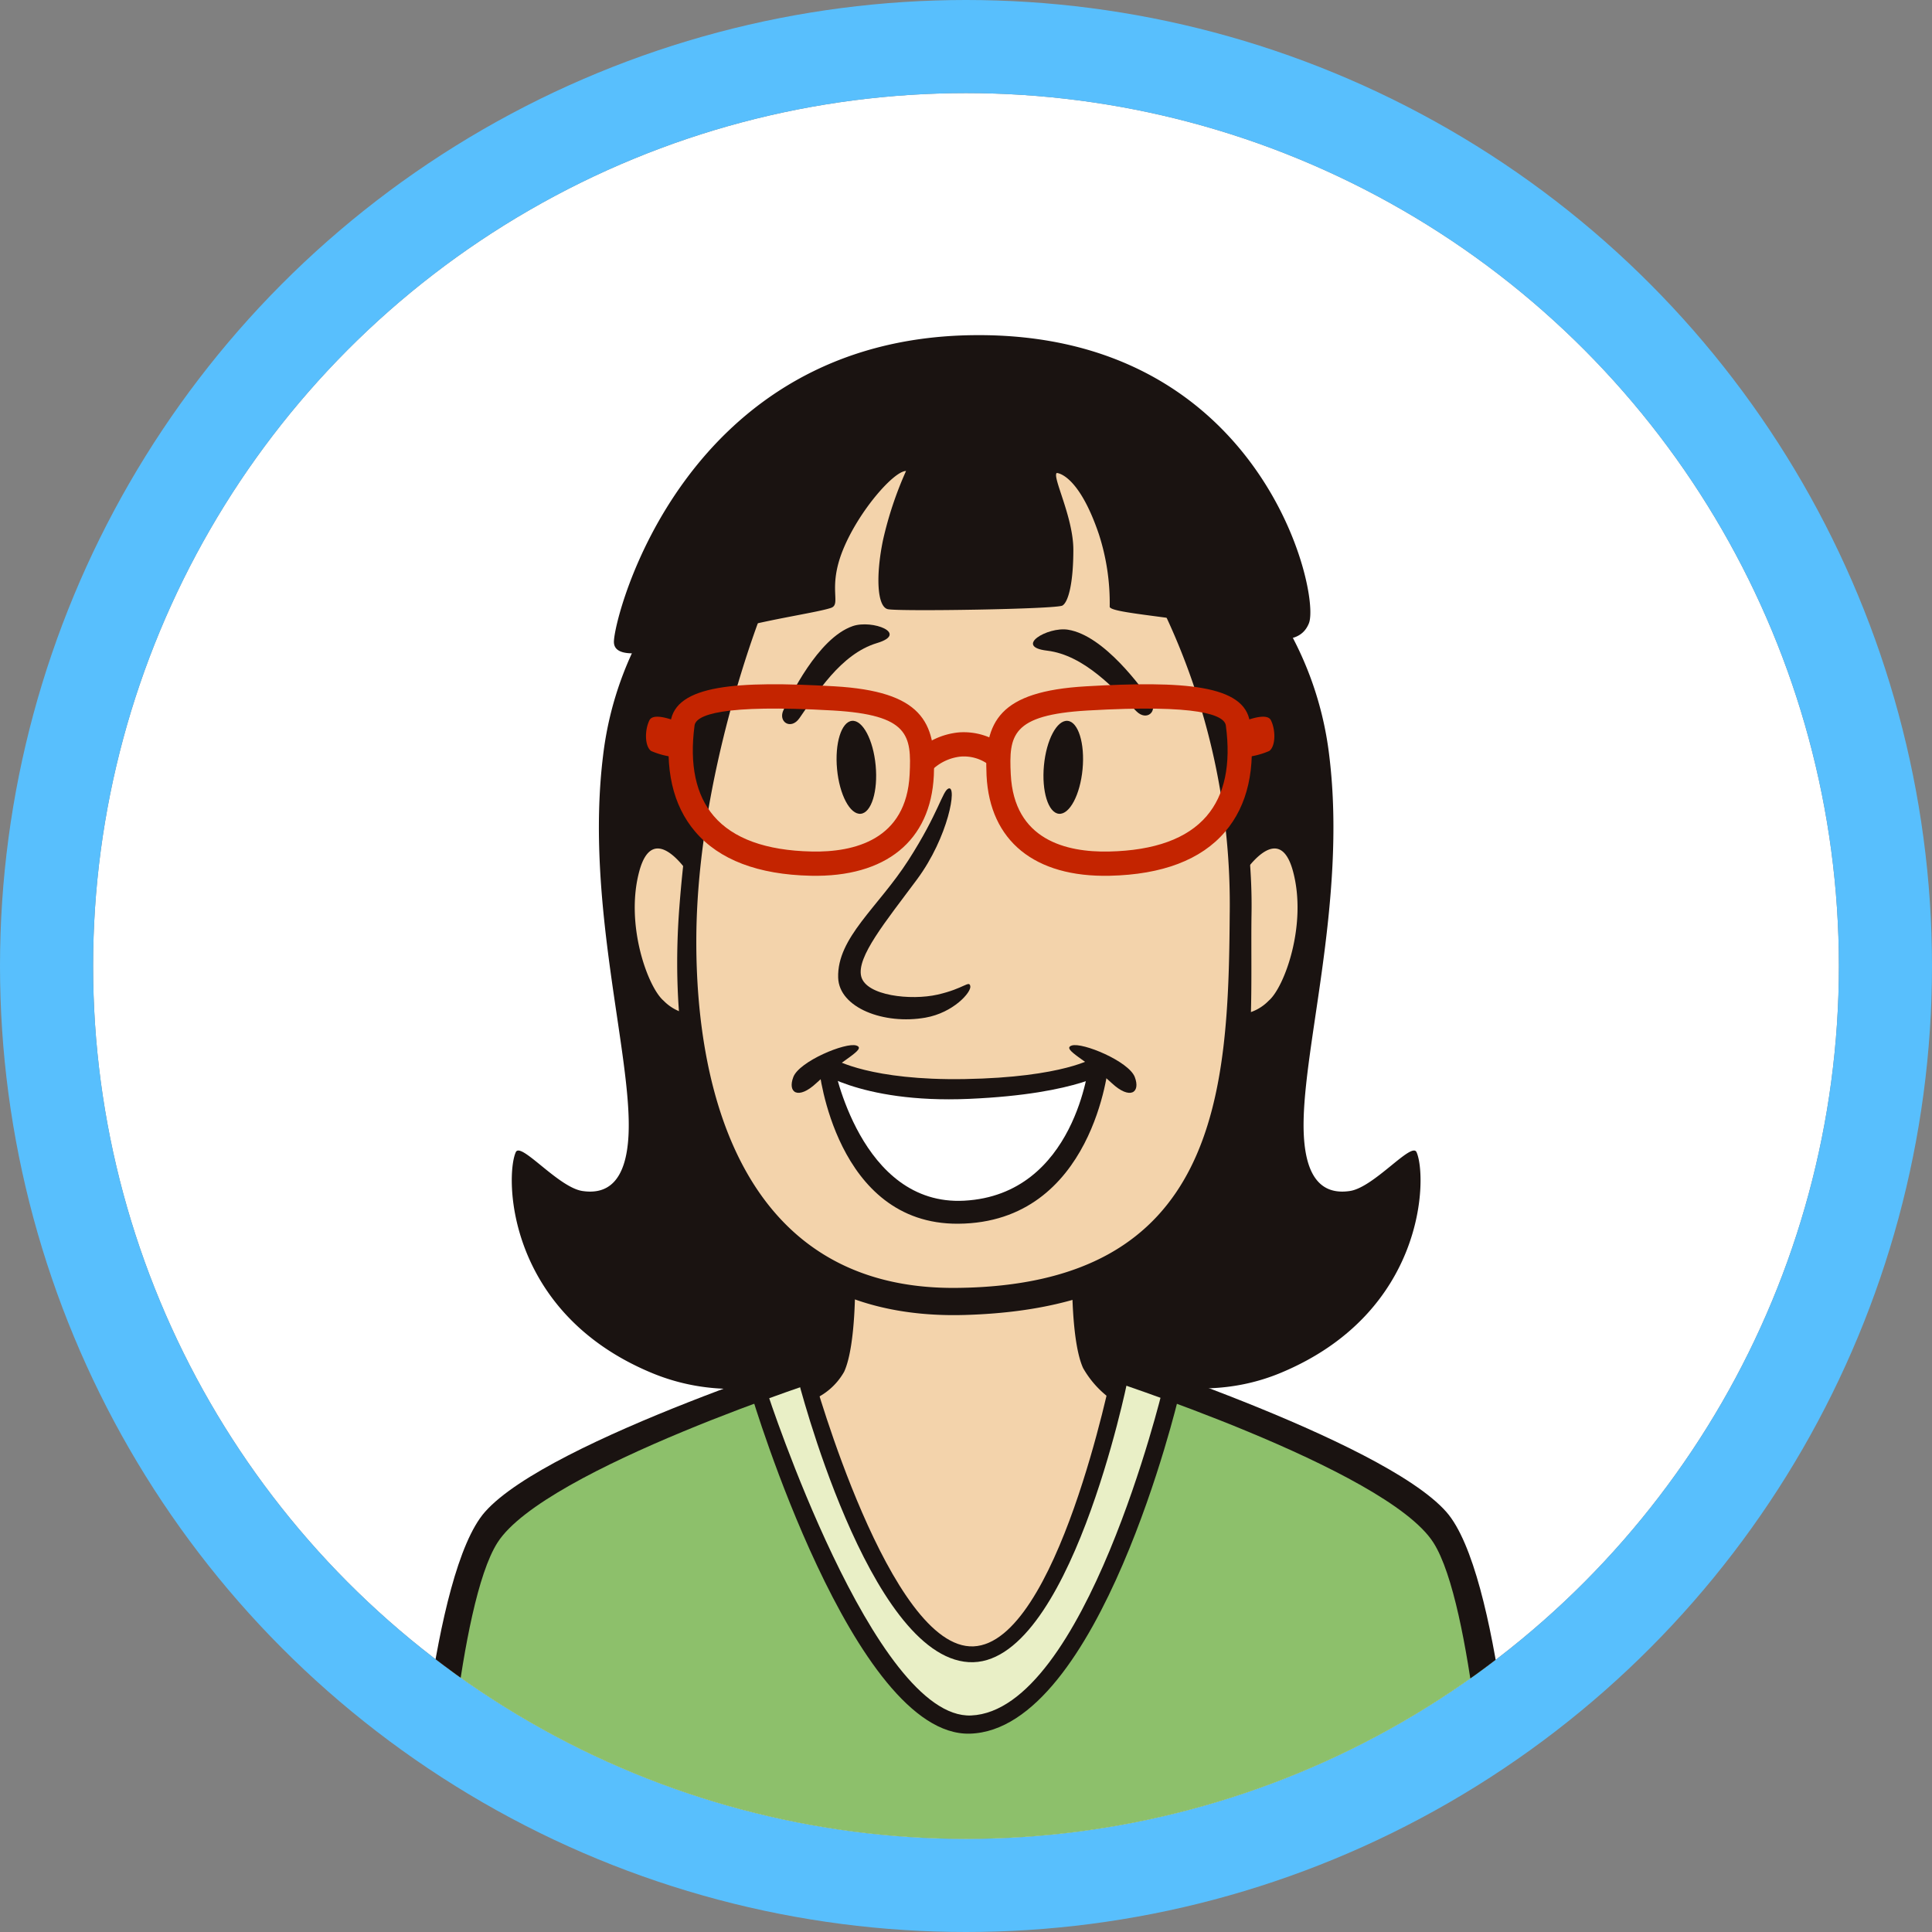 <svg height="166" viewBox="0 0 166 166" width="166" xmlns="http://www.w3.org/2000/svg" xmlns:xlink="http://www.w3.org/1999/xlink"><rect x="0" y="0" width="166" height="166" fill="#808080" stroke="none"/><clipPath id="a"><circle cx="75" cy="75" r="75"/></clipPath><g transform="translate(-215 -2413)"><g fill="#fff" stroke="#58bffd" stroke-width="8"><circle cx="298" cy="2496" r="75" stroke="none"/><circle cx="298" cy="2496" fill="none" r="79"/></g><g clip-path="url(#a)" transform="translate(223 2421)"><path d="m122.761 388.12h-92.7s2.708-22.082 4.687-25.831 9.269-6.873 12.394-8.332 16.144-6.041 16.144-6.041l26.56-.625s3.958 1.458 10.52 3.958 16.769 6.77 18.852 12.914 3.543 22.29 3.543 23.957z" fill="#8dc06b" transform="translate(-1.496 -237.996)"/><path d="m64.481 349.569 4.166-1.527s1.945 6.874 3.541 10.624 5.9 13.957 10.762 13.472c4.373-.438 7.153-6.875 8.888-11.875s3.61-12.638 3.61-12.638l4.791 1.806s-3.748 12.569-6.939 18.539-7.36 10.555-10.624 10.555-8.262-4.653-12.359-13.333a94.367 94.367 0 0 1 -5.836-15.623z" fill="#e9efc6" transform="translate(-7.235 -238.052)"/><path d="m54.113 302.895s-3.889-3.333-3.472-12.776a27.156 27.156 0 0 1 5.559-15.419s1.389-8.332 4.027-10.832 8.887-11.389 16.11-11.944 15.832.277 19.025 5 6.388 13.332 6.527 13.748 3.75 13.888 3.75 13.888 3.333-.556 4.028 4.444-1.389 9.721-2.778 14.3-13.193 21.248-13.193 21.248l-.378 7.777a86.878 86.878 0 0 1 -4.76 15c-2.916 6.388-5.693 9.167-8.332 9.167s-8.332-7.36-10.276-12.638-3.75-12.777-3.75-12.777l-10.56-16.521z" fill="#f3d3ab" transform="translate(-4.922 -222.068)"/><g fill="#1a1311"><path d="m67.1 333.909s-7.657 4.37-16.144.833c-12.5-5.208-12.589-16.877-11.665-18.956.417-.937 3.645 3.021 5.729 3.333s3.75-.729 3.958-4.791c.348-6.79-3.75-19.894-2.187-32.6a29.206 29.206 0 0 1 5-13.228l8.645-.417a36.684 36.684 0 0 0 -3.229 8.124c-1.146 4.479-2.6 14.686-2.6 14.686s-2.6-2.5-3.958-2.083-2.083 6.041-1.354 10.207 2.187 4.791 3.021 5.208 1.979.833 1.979.833.729 7.812 4.375 13.853a19.067 19.067 0 0 0 9.062 7.916s.406 4.273-.632 7.082z" transform="translate(-2.976 -224.787)"/><path d="m75.8 284.688c.207 2.207-.368 4.064-1.284 4.149s-1.826-1.631-2.033-3.837.368-4.062 1.284-4.148 1.828 1.631 2.033 3.836z" transform="translate(-8.562 -226.916)"/><path d="m93.817 284.688c-.207 2.207.368 4.064 1.284 4.149s1.828-1.631 2.035-3.836-.368-4.062-1.284-4.148-1.829 1.63-2.035 3.835z" transform="translate(-12.12 -226.916)"/><path d="m68.309 278.969c1.469-2.1 3.541-5.52 6.666-6.458 2.767-.83-.41-2.035-2.083-1.458-3.02 1.042-5.416 6.145-5.937 7.187s.625 1.77 1.354.729z" transform="translate(-7.625 -225.257)"/><path d="m101.579 278.457c-1.81-1.812-4.441-4.826-7.681-5.209-2.868-.34.052-2.076 1.8-1.8 3.155.5 6.4 5.119 7.088 6.054s-.308 1.855-1.207.955z" transform="translate(-11.939 -225.344)"/><path d="m82.084 287.83c.773-.31 0 4.166-2.708 7.812s-5.208 6.666-4.791 8.332 4.27 2.083 6.562 1.562 2.708-1.25 2.812-.729-1.46 2.286-3.854 2.708c-3.541.625-7.421-.832-7.5-3.437-.1-3.437 3.437-6.041 6.041-10.1s2.917-5.94 3.438-6.148z" transform="translate(-8.589 -228.078)"/><path d="m63.276 269.666s-5.52 13.853-5.624 27.809 4.37 30.342 22.289 30.2c22.567-.173 23.435-16.769 23.539-32.08a58.531 58.531 0 0 0 -5.624-25.935l1.979-.208s5.729 13.019 5.52 26.039 2.361 33.747-24.651 34.51c-21.039.595-25.76-18.783-24.511-35.031s5.207-24.887 5.207-24.887z" transform="translate(-5.822 -225.017)"/><path d="m68.125 264.517c-1.288.43-5.833 1.042-9.27 2.083s-9.374 3.02-9.374.833 6.041-26.039 30.83-26.351 29.927 22.151 28.885 24.755-5.034.867-8.471.138-8.645-1.042-8.645-1.562a19.179 19.179 0 0 0 -.937-6.249c-1.771-5.208-3.611-5.242-3.611-5.242-.417.313 1.424 3.784 1.424 6.6s-.417 4.479-.937 4.791-14.061.521-15 .313-1.042-2.916-.417-5.937a31.265 31.265 0 0 1 1.979-5.937c-1.042 0-4.062 3.437-5.416 6.77s-.103 4.678-1.04 4.995z" transform="translate(-4.733 -220.284)"/><path d="m73.5 338.354s.1 5.624-.937 7.916a5.589 5.589 0 0 1 -2.916 2.5l-.416-1.77s1.042.208 1.979-2.187c.99-2.529.729-6.978.729-6.978z" transform="translate(-8.027 -236.419)"/><path d="m96.734 337.979s-.1 5.624.937 7.916a8.383 8.383 0 0 0 2.916 3.02l.417-2.291s-1.042.208-1.979-2.187c-.99-2.529-.729-6.978-.729-6.978z" transform="translate(-12.613 -236.356)"/><path d="m56.165 296s-3.125-5-4.375-.417.729 10 2.083 11.145a3.93 3.93 0 0 0 2.187 1.146l.1 1.771s-1.875.729-3.958-2.5-2.708-10.415-1.042-13.957 5.312.937 5.312.937z" transform="translate(-4.855 -228.746)"/><path d="m98.37 333.7s7.982 4.578 16.472 1.042c12.5-5.208 12.589-16.877 11.665-18.956-.417-.937-3.645 3.021-5.729 3.333s-3.75-.729-3.958-4.791c-.348-6.79 3.75-19.894 2.187-32.6a29.228 29.228 0 0 0 -5-13.228l-8.645-.417a36.683 36.683 0 0 1 3.229 8.124c1.146 4.479 2.6 14.686 2.6 14.686s2.6-2.5 3.958-2.083 2.083 6.041 1.354 10.207-2.187 4.791-3.02 5.208-1.979.833-1.979.833-.729 7.812-4.375 13.853a19.067 19.067 0 0 1 -9.061 7.916s-.74 4.062.302 6.873z" transform="translate(-12.794 -224.787)"/><path d="m114.186 296s3.125-5 4.375-.417-.729 10-2.083 11.145a3.93 3.93 0 0 1 -2.187 1.146l-.1 1.771s1.875.729 3.958-2.5 2.708-10.415 1.042-13.957-5.312.937-5.312.937z" transform="translate(-15.471 -228.746)"/><path d="m64.79 347.951s-24.69 7.916-28.747 14.269c-3.4 5.312-4.687 25.623-4.687 25.623l-2.5-.1s1.457-22.891 6.111-28.159c5.52-6.248 30.829-14.164 30.829-14.164z" transform="translate(-1.294 -237.683)"/><path d="m99.307 347.93s24.685 7.916 28.747 14.269c3.4 5.312 4.687 25.623 4.687 25.623l2.5-.1s-1.423-22.891-6.076-28.159c-5.52-6.249-30.726-14.268-30.726-14.268z" transform="translate(-12.898 -237.662)"/><path d="m68.439 348.562s6.041 23.852 14.686 24.372 13.644-24.164 13.644-24.164l-1.354-.729s-4.687 23.226-11.874 23.538-13.748-23.226-13.748-23.226z" transform="translate(-7.895 -238.121)"/><path d="m63.689 350.312s8.745 29.341 18.748 29.059c11.145-.312 17.915-28.851 17.915-28.851l-1.352-.729s-6.666 27.6-16.457 28.018c-8.335.355-17.5-27.705-17.5-27.705z" transform="translate(-7.103 -238.413)"/></g><path d="m83.6 329.29a10.549 10.549 0 0 1 -9.27-5.312c-2.552-4.635-2.708-6.823-2.708-6.823l.937-.364s3.489 1.979 11.665 1.562 10.476-1.874 10.476-1.874l.052.781s-.886 5.833-3.854 8.541-4.221 3.332-7.298 3.489z" fill="#fff" transform="translate(-8.426 -232.858)"/><path d="m73.368 314.326c-.911-.3-4.9 1.354-5.416 2.708s.417 1.979 1.979.521c2.101-1.96 4.375-2.917 3.437-3.229z" fill="#1a1311" transform="translate(-7.789 -232.493)"/><path d="m96.649 314.326c.912-.3 4.9 1.354 5.416 2.708s-.417 1.979-1.979.521c-2.1-1.96-4.375-2.917-3.437-3.229z" fill="#1a1311" transform="translate(-12.563 -232.493)"/><path d="m69.981 316.451s3.854 3.09 13.436 2.673 12.186-2.5 12.186-2.5l-1.458-1.042s-2.565 1.694-11.11 1.841c-8.054.138-11.11-1.667-11.11-1.667z" fill="#1a1311" transform="translate(-8.152 -232.708)"/><path d="m70.647 316.681s1.389 13.332 11.944 13.262c11.665-.078 12.915-13.679 12.915-13.679l-1.666-.139s-1.146 11.318-10.728 11.839c-8.945.486-11.215-11.7-11.215-11.7z" fill="#1a1311" transform="translate(-8.263 -232.799)"/><path d="m55.283 280.349c-.532 3.97.186 7.138 2.135 9.411 2.06 2.406 5.4 3.675 9.919 3.773 6.442.139 10.3-3 10.571-8.607.229-4.641-1.066-7.238-8.547-7.671-8.37-.483-13.646-.135-14.078 3.094zm12.1 11.1c-3.9-.085-6.723-1.109-8.381-3.045-1.546-1.806-2.1-4.423-1.653-7.78.12-.895 2.281-1.846 11.894-1.291 6.533.378 6.752 2.141 6.587 5.489-.279 5.625-4.749 6.709-8.449 6.63z" fill="#c42400" transform="translate(-5.672 -226.287)"/><path d="m55.928 281.046s-2.424-1.149-2.841-.316-.417 2.222.139 2.639a6.825 6.825 0 0 0 2.361.555z" fill="#c42400" transform="translate(-5.285 -226.846)"/><path d="m96.448 277.256c-7.481.433-8.775 3.03-8.546 7.671.276 5.609 4.129 8.747 10.571 8.607 4.523-.1 7.861-1.367 9.92-3.775 1.948-2.276 2.666-5.442 2.134-9.41-.433-3.227-5.708-3.577-14.079-3.093zm-6.465 7.568c-.165-3.347.053-5.11 6.586-5.489 9.612-.555 11.771.394 11.893 1.291.451 3.355-.1 5.971-1.651 7.779-1.658 1.936-4.479 2.961-8.382 3.046-3.701.08-8.17-1.004-8.446-6.627z" fill="#c42400" transform="translate(-11.136 -226.287)"/><path d="m113.82 281.046s2.423-1.149 2.84-.316.417 2.222-.139 2.639a6.821 6.821 0 0 1 -2.361.555z" fill="#c42400" transform="translate(-15.462 -226.846)"/><path d="m84.279 282.041a6.247 6.247 0 0 0 -3.893 1.869l1.543 1.4a4.166 4.166 0 0 1 2.5-1.191 3.562 3.562 0 0 1 2.436.718l1.377-1.563a5.68 5.68 0 0 0 -3.963-1.233z" fill="#c42400" transform="translate(-9.887 -227.113)"/></g></g></svg>
